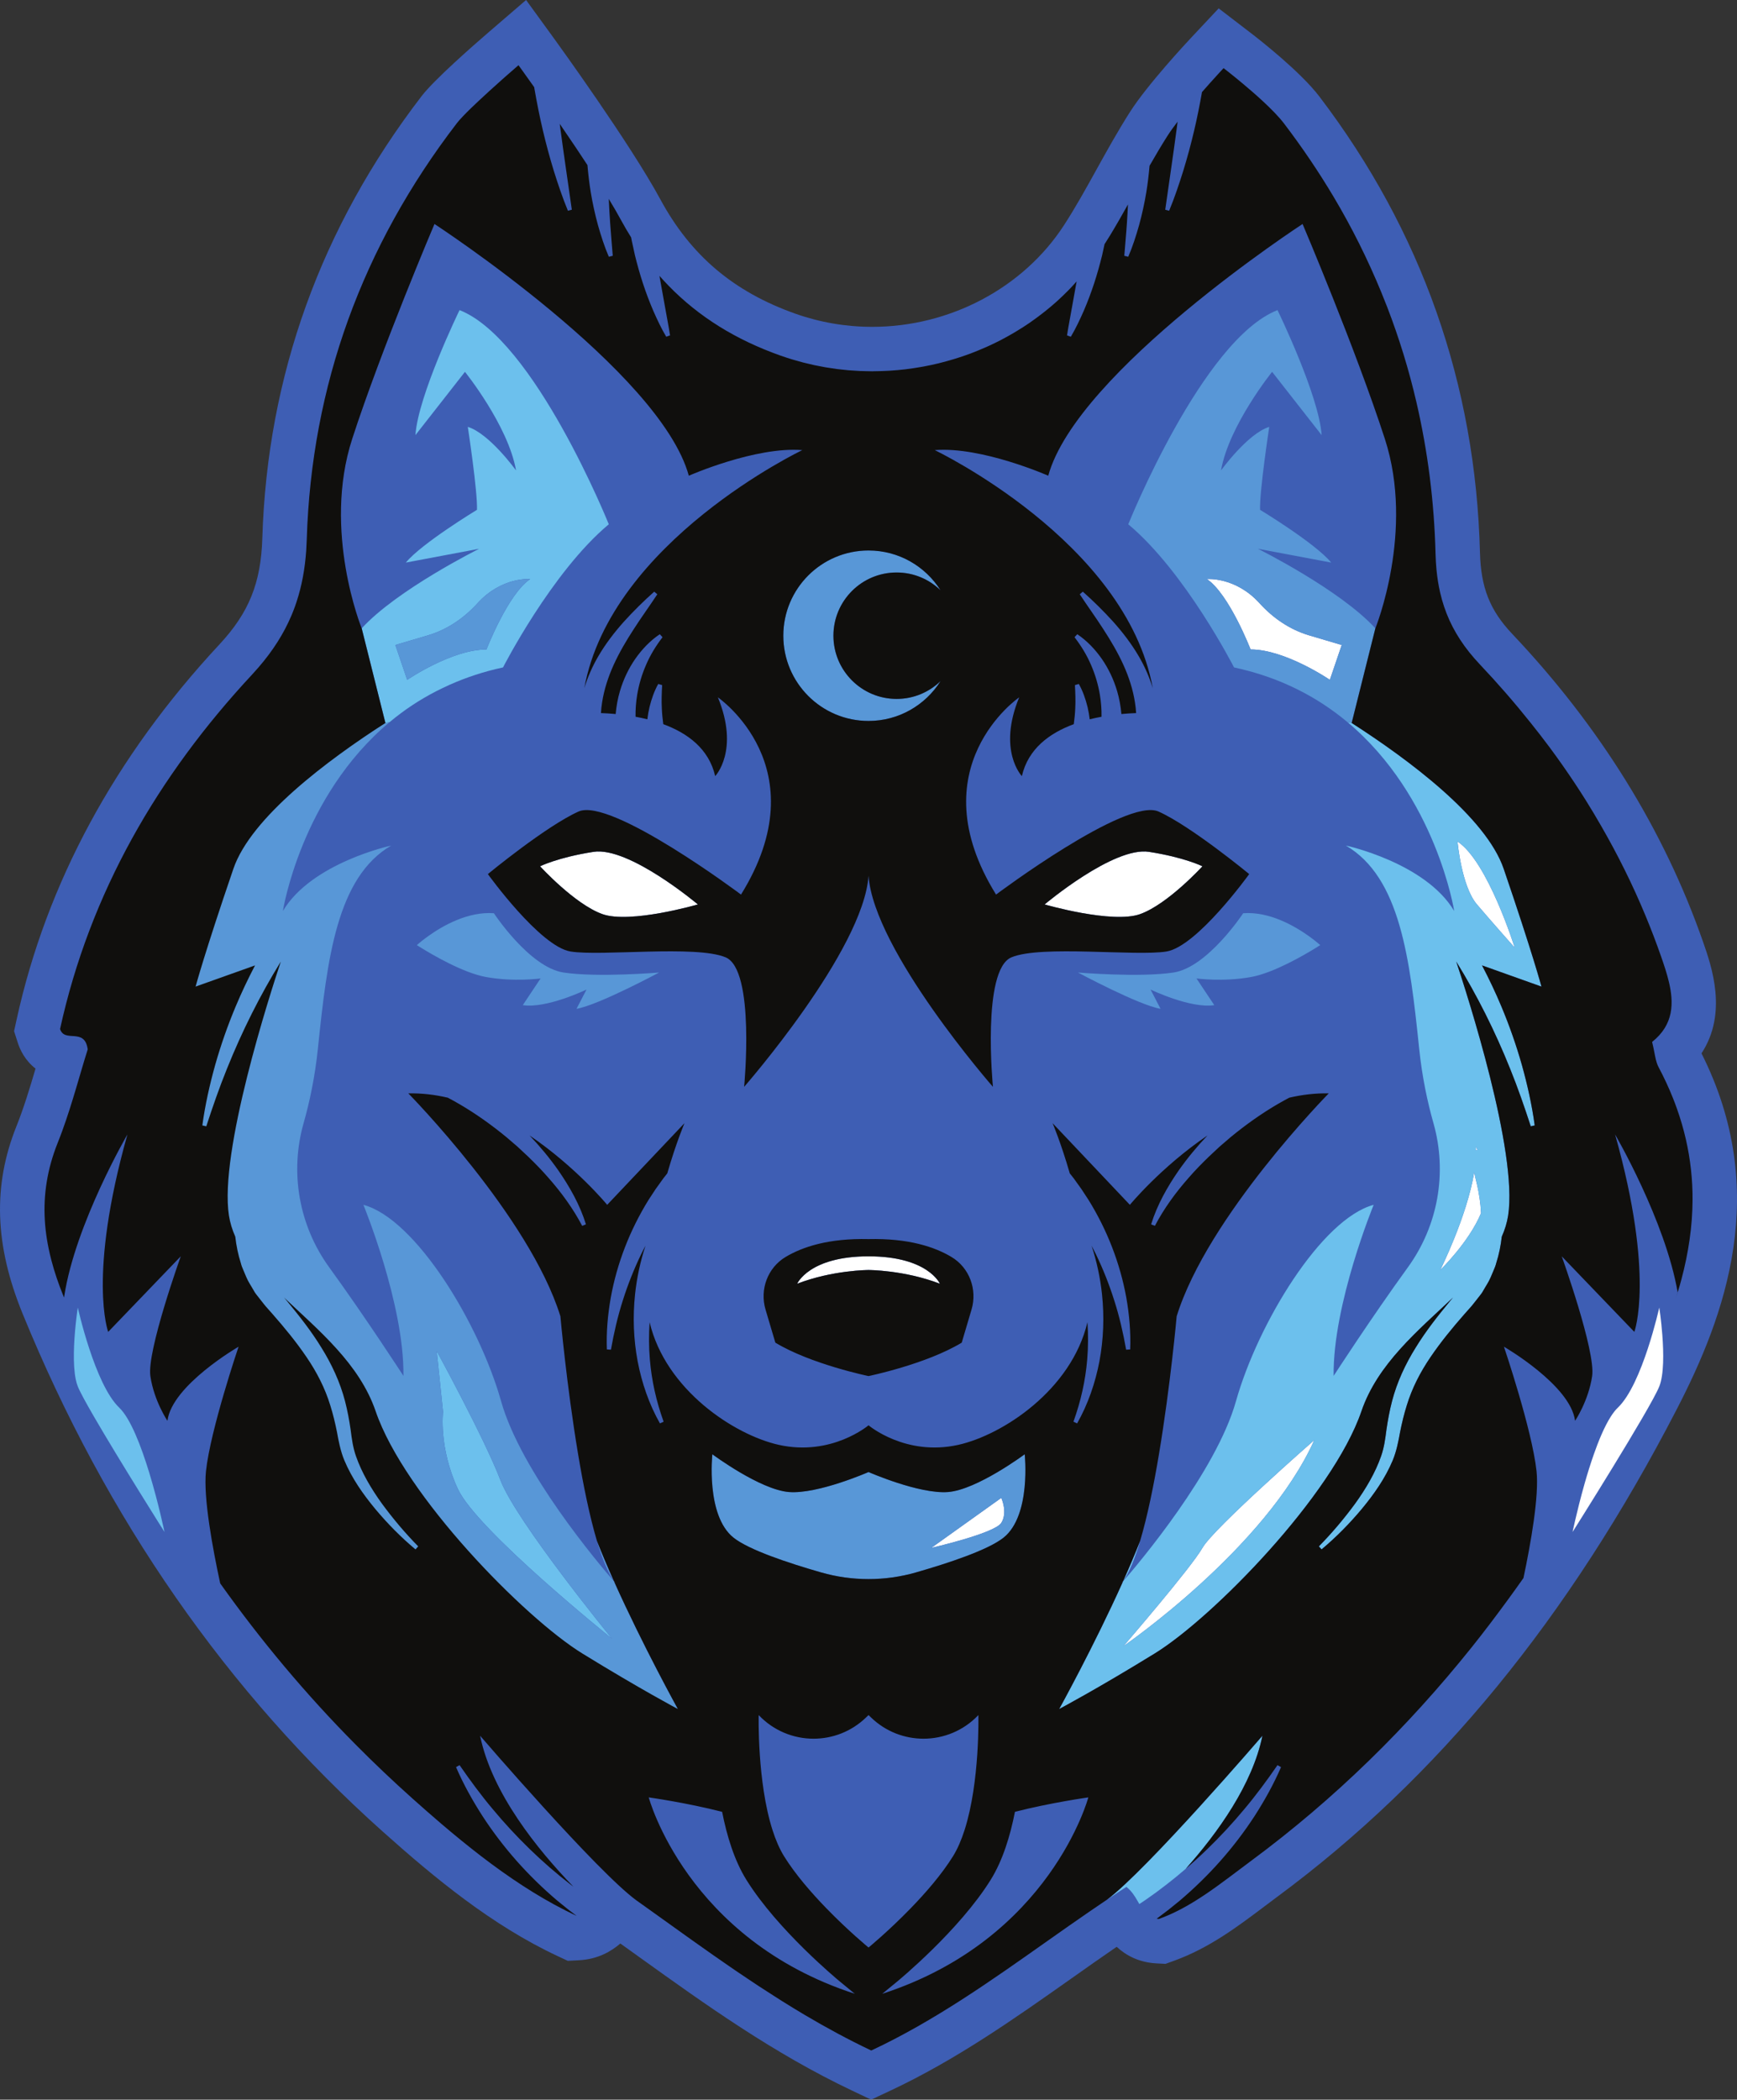 <?xml version="1.0" encoding="UTF-8"?><svg xmlns="http://www.w3.org/2000/svg" xmlns:xlink="http://www.w3.org/1999/xlink" height="500.0" preserveAspectRatio="xMidYMid meet" version="1.0" viewBox="0.0 0.0 413.7 500.0" width="413.7" zoomAndPan="magnify"><rect x="0.0" y="0.0" width="413.7" height="500.0" fill="#333333" stroke="none"/><defs><clipPath id="a"><path d="M 0 0 L 413.699 0 L 413.699 500 L 0 500 Z M 0 0"/></clipPath></defs><g><g clip-path="url(#a)" id="change1_1"><path d="M 405.242 250.84 C 411.539 241.254 407.66 230.148 405.621 224.301 C 396.324 197.676 381.031 173 360.168 150.961 C 354.852 145.348 352.699 139.922 352.484 131.605 C 351.461 91.547 338.602 55.008 314.254 23.012 C 309.707 17.031 299.797 9.312 297.859 7.824 L 290.25 1.992 L 283.695 8.984 C 282.637 10.109 273.246 20.184 269.102 26.703 C 266.234 31.211 263.672 35.828 261.195 40.297 C 258.59 45.004 256.125 49.449 253.383 53.672 C 243.699 68.574 226.219 77.832 207.754 77.832 C 201.465 77.832 195.305 76.777 189.449 74.707 C 174.73 69.492 164.508 60.844 157.277 47.48 C 150.074 34.168 132.785 10.316 132.055 9.305 L 125.297 0 L 116.582 7.5 C 112.723 10.82 103.426 18.965 100.414 22.887 C 76.422 54.121 63.66 89.543 62.477 128.164 C 62.152 138.816 59.289 145.906 52.266 153.453 C 27.348 180.227 11.094 210.277 3.961 242.773 L 3.352 245.559 L 4.223 248.277 C 4.793 250.059 5.988 252.551 8.465 254.469 C 7.109 259.074 5.684 263.785 3.902 268.238 C -1.742 282.359 -1.273 296.523 5.379 312.816 C 25.289 361.586 54.148 403.086 91.16 436.164 C 103.562 447.246 117.195 458.512 132.84 465.824 L 135.223 466.938 L 137.852 466.805 C 142.41 466.574 145.594 464.668 147.746 462.812 C 149.277 463.906 150.805 465.004 152.309 466.082 C 167.973 477.32 184.168 488.941 202.969 497.859 L 207.477 500 L 211.996 497.883 C 227.691 490.531 241.586 480.727 255.023 471.246 C 258.609 468.711 262.273 466.129 265.957 463.602 C 268.098 465.578 271.148 467.32 275.441 467.547 L 277.586 467.66 L 279.602 466.934 C 287.969 463.906 294.672 458.859 301.156 453.977 C 302.168 453.211 303.184 452.449 304.199 451.695 C 342.492 423.375 373.633 385.367 399.398 335.508 C 410.871 313.297 421.809 283.707 405.242 250.84" fill="#3e5eb4"/></g><g id="change2_1"><path d="M 347.141 200.402 C 347.141 200.402 348.055 211.031 351.762 215.379 C 355.465 219.723 360.762 225.68 360.762 225.68 C 360.762 225.68 354.359 205.133 347.141 200.402 Z M 221.801 368.605 C 221.801 368.605 236.887 365.164 238.477 362.648 C 240.062 360.133 238.477 356.695 238.477 356.695 Z M 351.492 273.055 C 351.512 273.348 351.523 273.648 351.531 273.953 L 351.859 273.805 C 351.637 273.324 351.492 273.055 351.492 273.055 Z M 286.383 368.605 C 283.734 373.277 267.59 391.984 267.59 391.984 C 267.59 391.984 301.383 368.809 313.027 342.93 C 313.027 342.93 289.027 363.93 286.383 368.605 Z M 299.977 143.641 C 294.227 137.301 287.441 137.895 287.441 137.895 C 292.734 141.426 297.852 154.656 297.852 154.656 C 306.145 154.656 316.73 161.895 316.73 161.895 L 319.555 153.598 L 311.777 151.293 C 307.191 149.93 303.191 147.188 299.977 143.641 Z M 286.383 206.293 C 286.383 206.293 282.148 204.176 273.676 202.855 C 265.207 201.527 248.797 215.379 248.797 215.379 C 248.797 215.379 264.941 220.059 271.559 217.676 C 278.176 215.293 286.383 206.293 286.383 206.293 Z M 351.465 280.773 C 351.328 280.234 351.211 279.691 351.113 279.141 C 349.395 289.684 343.023 302.434 343.023 302.434 C 343.023 302.434 349.859 295.832 352.738 288.887 C 352.707 288.254 352.66 287.621 352.598 286.992 C 352.371 284.906 352.004 282.82 351.465 280.773 Z M 141.336 202.855 C 132.867 204.176 128.633 206.293 128.633 206.293 C 128.633 206.293 136.836 215.293 143.453 217.676 C 150.07 220.059 166.215 215.379 166.215 215.379 C 166.215 215.379 149.805 201.527 141.336 202.855 Z M 206.859 299.172 C 192.688 299.172 189.863 305.699 189.863 305.699 C 198.359 302.434 206.859 302.434 206.859 302.434 C 206.859 302.434 215.355 302.434 223.852 305.699 C 223.852 305.699 221.027 299.172 206.859 299.172 Z M 395.188 330.164 C 393.066 335.457 374.539 364.816 374.539 364.816 C 374.539 364.816 374.578 364.629 374.652 364.281 C 374.754 363.816 374.922 363.059 375.148 362.082 C 375.645 359.938 376.422 356.742 377.41 353.27 C 378.066 350.973 378.812 348.555 379.629 346.238 C 379.898 345.465 380.18 344.703 380.465 343.961 C 381.121 342.266 381.812 340.672 382.531 339.281 C 382.891 338.586 383.258 337.938 383.629 337.355 C 384.188 336.48 384.754 335.746 385.336 335.195 C 391.156 329.637 395.188 311.371 395.188 311.371 C 395.188 311.371 395.645 314.285 395.918 317.938 C 396.238 322.145 396.32 327.328 395.188 330.164" fill="#fff"/></g><g id="change3_1"><path d="M 104.02 321.758 L 105.52 336.227 C 105.52 336.227 104.461 344.695 109.051 354.574 C 113.637 364.457 145.75 390.219 145.75 390.219 C 145.75 390.219 122.961 362.34 119.18 352.457 C 115.402 342.578 104.02 321.758 104.02 321.758 Z M 263.656 452.375 C 265.188 451.352 266.723 450.332 268.27 449.332 L 268.273 449.332 C 268.641 449.621 268.969 449.938 269.266 450.266 C 270.152 451.254 270.754 452.379 271.352 453.418 L 272.656 452.555 L 275.277 450.699 L 277.84 448.758 C 279.395 447.559 280.914 446.309 282.402 445.027 C 290.062 436.43 298.297 424.949 300.672 413.336 C 300.672 413.336 273.18 445.285 263.656 452.375 Z M 96.984 161.895 C 96.984 161.895 107.57 154.656 115.863 154.656 C 115.863 154.656 120.98 141.426 126.277 137.895 C 126.277 137.895 119.488 137.301 113.738 143.641 C 110.523 147.188 106.527 149.93 101.938 151.293 L 94.16 153.598 Z M 107.023 163.102 C 102.766 165 98.934 167.27 95.516 169.812 C 94.57 170.52 93.652 171.242 92.766 171.984 C 92.129 172.098 91.789 172.164 91.789 172.164 L 86.145 149.629 L 86.148 149.629 C 94.59 140.395 114.121 130.68 114.121 130.68 L 96.66 133.969 C 100.402 129.402 113.602 121.406 113.602 121.406 C 113.773 117.066 111.418 101.652 111.418 101.652 C 116.59 103.254 122.906 112.027 122.906 112.027 C 121.023 101.297 110.738 88.547 110.738 88.547 L 98.945 103.613 C 99.551 94.195 109.449 73.848 109.449 73.848 C 127.305 80.824 144.996 124.852 144.996 124.852 C 131.426 136.168 119.805 158.938 119.805 158.938 C 115.234 159.914 111.07 161.309 107.246 163 C 107.172 163.031 107.098 163.066 107.023 163.102 Z M 267.535 376.438 C 268.984 374.383 270.32 371.051 271.535 366.969 C 270.324 370.051 268.965 373.246 267.535 376.438 Z M 276.027 346.301 C 276.027 346.301 276.027 346.309 276.027 346.309 C 276.027 346.309 276.027 346.312 276.027 346.312 C 276.027 346.309 276.027 346.305 276.027 346.301 Z M 351.762 215.379 C 355.465 219.723 360.762 225.68 360.762 225.68 C 360.762 225.68 354.359 205.133 347.141 200.402 C 347.141 200.402 348.055 211.031 351.762 215.379 Z M 343.023 302.434 C 343.023 302.434 349.859 295.832 352.738 288.887 C 352.707 288.254 352.66 287.621 352.598 286.992 C 352.371 284.906 352.004 282.82 351.465 280.773 C 351.328 280.234 351.211 279.691 351.113 279.141 C 349.395 289.684 343.023 302.434 343.023 302.434 Z M 351.492 273.055 C 351.512 273.348 351.523 273.648 351.531 273.953 L 351.859 273.805 C 351.637 273.324 351.492 273.055 351.492 273.055 Z M 313.027 342.93 C 313.027 342.93 289.027 363.93 286.383 368.605 C 283.734 373.277 267.59 391.984 267.59 391.984 C 267.59 391.984 301.383 368.809 313.027 342.93 Z M 362.461 253.59 C 363.785 258.336 364.863 263.141 365.523 268 L 364.582 268.215 C 363.074 263.586 361.488 259.012 359.676 254.539 C 357.883 250.062 355.906 245.676 353.754 241.387 C 351.621 237.145 349.316 233 346.828 228.977 C 349.418 236.742 361.559 274.316 359.191 289.465 C 358.918 291.215 358.391 292.883 357.676 294.492 C 357.438 296.605 357.023 298.707 356.363 300.762 C 356.219 301.352 355.996 301.922 355.746 302.48 L 355.031 304.172 C 354.559 305.301 353.84 306.312 353.246 307.379 C 352.961 307.926 352.559 308.391 352.188 308.871 L 351.055 310.312 C 350.672 310.816 350.301 311.238 349.938 311.641 L 348.836 312.879 C 345.922 316.195 343.129 319.598 340.703 323.176 C 338.266 326.754 336.305 330.559 335.051 334.668 C 334.406 336.719 333.895 338.832 333.465 340.984 C 333.098 343.047 332.609 345.586 331.711 347.746 C 329.883 352.102 327.207 355.867 324.316 359.359 C 321.398 362.844 318.23 366.059 314.758 368.965 L 314.113 368.242 C 317.223 365.086 320.105 361.664 322.715 358.113 C 325.289 354.547 327.559 350.723 328.949 346.719 C 329.652 344.684 329.91 342.789 330.211 340.434 C 330.539 338.176 330.957 335.906 331.543 333.652 C 332.715 329.141 334.73 324.812 337.176 320.902 C 339.594 316.949 342.438 313.371 345.316 309.875 L 346.062 308.988 C 337.824 316.797 328.117 324.754 324.254 336.051 C 317.371 356.164 288.785 385.277 275.023 393.746 C 261.262 402.219 252.262 406.98 252.262 406.98 C 252.262 406.98 260.586 391.941 267.461 376.605 C 271.285 372.199 289.648 350.457 294.375 333.66 C 299.582 315.148 314.758 290.23 327.164 286.91 C 327.164 286.91 317.402 310.633 317.629 327.648 C 317.629 327.648 326.559 313.859 335.301 301.812 C 342.488 291.906 344.75 279.254 341.41 267.477 C 339.977 262.43 338.703 256.457 338.004 249.723 C 335.766 228.168 333.484 208.93 320.547 201.355 C 320.547 201.355 339.496 205.43 346.344 216.941 C 346.344 216.941 342.059 189.641 320.949 171.984 C 321.586 172.098 321.93 172.164 321.93 172.164 C 335.57 180.934 353.926 194.594 358.133 206.887 C 365.012 227.004 367.129 234.941 367.129 234.941 L 352.973 229.895 C 354.641 233.078 356.18 236.324 357.566 239.633 C 359.48 244.188 361.117 248.852 362.461 253.59 Z M 35.531 350.656 C 37.75 357.918 39.176 364.816 39.176 364.816 C 39.176 364.816 28.402 347.746 22.348 337.293 C 20.465 334.039 19.031 331.422 18.531 330.164 C 18.332 329.672 18.172 329.109 18.043 328.488 C 17.281 324.832 17.625 319.297 18.012 315.516 C 18.262 313.082 18.531 311.371 18.531 311.371 C 18.531 311.371 22.559 329.637 28.383 335.195 C 31.086 337.777 33.605 344.352 35.531 350.656" fill="#6cc0ed"/></g><g id="change4_1"><path d="M 319.555 153.598 L 311.777 151.293 C 307.191 149.93 303.191 147.188 299.977 143.641 C 294.227 137.301 287.441 137.895 287.441 137.895 C 292.734 141.426 297.852 154.656 297.852 154.656 C 306.145 154.656 316.73 161.895 316.73 161.895 Z M 327.57 149.629 L 321.93 172.164 C 321.93 172.164 321.586 172.098 320.949 171.984 C 313.941 166.121 305.086 161.324 293.91 158.938 C 293.91 158.938 282.289 136.168 268.719 124.852 C 268.719 124.852 286.41 80.824 304.266 73.848 C 304.266 73.848 314.164 94.195 314.77 103.613 L 302.977 88.547 C 302.977 88.547 292.691 101.297 290.809 112.027 C 290.809 112.027 297.129 103.254 302.297 101.652 C 302.297 101.652 299.941 117.066 300.113 121.406 C 300.113 121.406 313.312 129.402 317.055 133.969 L 299.598 130.68 C 299.598 130.68 319.125 140.395 327.57 149.629 Z M 115.863 154.656 C 115.863 154.656 120.98 141.426 126.277 137.895 C 126.277 137.895 119.488 137.301 113.738 143.641 C 110.523 147.188 106.527 149.93 101.938 151.293 L 94.16 153.598 L 96.984 161.895 C 96.984 161.895 107.57 154.656 115.863 154.656 Z M 104.02 321.758 L 105.52 336.227 C 105.52 336.227 104.461 344.695 109.051 354.574 C 113.637 364.457 145.75 390.219 145.75 390.219 C 145.75 390.219 122.961 362.34 119.18 352.457 C 115.402 342.578 104.02 321.758 104.02 321.758 Z M 146.254 376.605 C 153.129 391.941 161.453 406.98 161.453 406.98 C 161.453 406.98 113.984 391.398 97.719 380.734 C 81.449 370.066 76.117 355.668 69.719 338.094 C 63.316 320.52 59.852 317 53.984 304.734 C 48.117 292.469 33.184 262.066 32.383 246.066 C 31.77 233.805 41.98 214.109 46.785 205.566 C 47.328 204.18 48.148 202.785 49.215 201.391 C 49.215 201.391 49.219 201.383 49.219 201.383 C 57.496 190.59 79.871 179.824 91.789 172.164 C 91.789 172.164 92.129 172.098 92.766 171.984 C 71.656 189.641 67.375 216.941 67.375 216.941 C 74.219 205.43 93.172 201.355 93.172 201.355 C 80.23 208.93 77.949 228.168 75.711 249.723 C 75.012 256.453 73.738 262.43 72.305 267.477 C 68.965 279.254 71.227 291.906 78.418 301.812 C 87.156 313.859 96.086 327.648 96.086 327.648 C 96.312 310.633 86.551 286.91 86.551 286.91 C 98.957 290.23 114.133 315.148 119.34 333.66 C 124.066 350.457 142.43 372.199 146.254 376.605 Z M 296.086 217.473 C 296.086 217.473 287.617 230.355 279.5 231.59 C 271.383 232.824 256.738 231.59 256.738 231.59 C 256.738 231.59 271.207 239.355 276.41 240.238 L 274.031 235.648 C 274.031 235.648 283.559 240.238 289.203 239.355 L 284.969 233.004 C 284.969 233.004 291.32 233.883 298.027 232.648 C 303.398 231.66 310.684 227.395 313.371 225.73 C 314.039 225.32 314.438 225.062 314.438 225.062 C 314.438 225.062 313.406 224.121 311.703 222.906 C 308.34 220.5 302.297 217.004 296.086 217.473 Z M 238.477 356.695 L 221.801 368.605 C 221.801 368.605 236.887 365.164 238.477 362.648 C 240.062 360.133 238.477 356.695 238.477 356.695 Z M 244.055 346.309 C 244.055 346.309 245.645 360.863 239.027 366.156 C 235.363 369.09 225.895 372.227 218.172 374.441 C 210.777 376.566 202.941 376.566 195.543 374.441 C 187.82 372.227 178.352 369.09 174.688 366.156 C 168.07 360.863 169.66 346.309 169.66 346.309 C 169.66 346.309 181.039 354.777 187.922 355.305 C 194.805 355.836 206.859 350.543 206.859 350.543 C 206.859 350.543 218.91 355.836 225.793 355.305 C 232.676 354.777 244.055 346.309 244.055 346.309 Z M 206.859 171.68 C 214.09 171.68 220.418 167.887 224.012 162.195 C 221.305 164.816 217.617 166.438 213.551 166.438 C 205.234 166.438 198.496 159.695 198.496 151.383 C 198.496 143.07 205.234 136.328 213.551 136.328 C 217.617 136.328 221.305 137.949 224.012 140.574 C 220.418 134.883 214.09 131.09 206.859 131.09 C 195.648 131.09 186.562 140.176 186.562 151.383 C 186.562 162.594 195.648 171.68 206.859 171.68 Z M 137.691 346.309 L 137.688 346.301 C 137.688 346.305 137.688 346.309 137.688 346.312 C 137.691 346.312 137.691 346.309 137.691 346.309 Z M 142.18 366.973 C 143.398 371.051 144.73 374.383 146.18 376.438 C 144.75 373.246 143.391 370.051 142.18 366.973 Z M 134.215 231.59 C 142.332 232.824 156.977 231.59 156.977 231.59 C 156.977 231.59 142.508 239.355 137.305 240.238 L 139.688 235.648 C 139.688 235.648 130.156 240.238 124.512 239.355 L 128.746 233.004 C 128.746 233.004 122.395 233.883 115.688 232.648 C 110.316 231.66 103.031 227.395 100.344 225.73 C 99.676 225.32 99.277 225.062 99.277 225.062 C 99.277 225.062 100.309 224.121 102.012 222.906 C 105.379 220.5 111.418 217.004 117.629 217.473 C 117.629 217.473 126.098 230.355 134.215 231.59" fill="#5897d7"/></g><g id="change5_1"><path d="M 271.352 453.418 C 270.953 452.727 270.555 451.992 270.066 451.293 C 270.555 451.992 270.953 452.727 271.352 453.418 Z M 268.273 449.332 L 268.27 449.332 C 268.641 449.621 268.969 449.938 269.266 450.266 C 268.969 449.938 268.641 449.621 268.273 449.332 Z M 223.852 305.699 C 223.852 305.699 221.027 299.172 206.859 299.172 C 192.688 299.172 189.863 305.699 189.863 305.699 C 198.359 302.434 206.859 302.434 206.859 302.434 C 206.859 302.434 215.355 302.434 223.852 305.699 Z M 231.391 311.844 L 229.055 319.73 C 220.578 324.867 206.859 327.691 206.859 327.691 C 206.859 327.691 193.141 324.867 184.664 319.73 L 182.324 311.844 C 180.91 307.07 182.828 301.883 187.102 299.328 C 191.109 296.93 197.352 294.844 206.859 295.07 C 216.363 294.844 222.609 296.93 226.613 299.328 C 230.887 301.883 232.805 307.07 231.391 311.844 Z M 271.559 217.676 C 278.176 215.293 286.383 206.293 286.383 206.293 C 286.383 206.293 282.148 204.176 273.676 202.855 C 265.207 201.527 248.797 215.379 248.797 215.379 C 248.797 215.379 264.941 220.059 271.559 217.676 Z M 141.336 202.855 C 132.867 204.176 128.633 206.293 128.633 206.293 C 128.633 206.293 136.836 215.293 143.453 217.676 C 150.07 220.059 166.215 215.379 166.215 215.379 C 166.215 215.379 149.805 201.527 141.336 202.855 Z M 352.973 229.895 L 367.129 234.941 C 367.129 234.941 365.012 227.004 358.133 206.887 C 353.926 194.594 335.57 180.934 321.93 172.164 L 327.57 149.629 C 327.57 149.625 336.977 126.488 329.828 104.504 C 322.816 82.926 310.234 53.34 310.234 53.34 C 310.234 53.34 256.492 88.371 249.66 113.285 C 249.66 113.285 233.809 106.289 222.629 107.188 C 222.629 107.188 268.227 128.941 274.559 163.906 C 273.758 161.258 272.645 158.738 271.285 156.391 C 269.52 153.344 267.395 150.59 265.121 148.039 C 262.824 145.508 260.418 143.137 257.895 140.891 L 257.164 141.52 C 259.023 144.344 261 147.051 262.785 149.836 C 264.586 152.602 266.238 155.418 267.559 158.324 C 268.871 161.215 269.844 164.23 270.312 167.266 C 270.453 168.113 270.535 168.961 270.59 169.809 C 269.539 169.844 268.355 169.914 267.082 170.035 C 266.914 168.156 266.582 166.305 266.047 164.516 C 265.234 161.781 264.008 159.199 262.41 156.891 C 260.801 154.598 258.855 152.555 256.574 151.031 L 255.918 151.738 C 257.516 153.824 258.855 156.016 259.848 158.34 C 260.855 160.645 261.559 163.051 261.961 165.477 C 262.25 167.207 262.379 168.953 262.352 170.684 C 261.422 170.852 260.48 171.051 259.535 171.289 C 259.418 170.305 259.246 169.324 259.023 168.367 C 258.547 166.445 257.902 164.578 256.941 162.871 L 256.016 163.145 C 256.113 165.035 256.188 166.859 256.094 168.664 C 256.039 169.945 255.91 171.203 255.742 172.449 C 250.02 174.555 244.879 178.273 243.379 184.82 C 243.379 184.82 237.523 178.727 242.738 166.062 C 242.738 166.062 218.445 182.723 237.227 213.027 C 237.227 213.027 268.211 189.797 275.926 193.254 C 283.668 196.719 297.523 208.148 297.523 208.148 C 297.523 208.148 285.121 225.402 277.812 226.586 C 270.492 227.773 248.023 225.008 240.902 227.969 C 233.766 230.941 236.488 258.816 236.488 258.816 C 236.488 258.816 208.105 226.387 206.859 208.539 C 205.609 226.387 177.227 258.816 177.227 258.816 C 177.227 258.816 179.949 230.941 172.812 227.969 C 165.691 225.008 143.223 227.773 135.902 226.586 C 128.594 225.402 116.195 208.148 116.195 208.148 C 116.195 208.148 130.047 196.719 137.789 193.254 C 145.508 189.797 176.488 213.027 176.488 213.027 C 195.27 182.723 170.977 166.062 170.977 166.062 C 176.195 178.727 170.336 184.82 170.336 184.82 C 168.836 178.273 163.695 174.555 157.973 172.449 C 157.805 171.203 157.676 169.945 157.625 168.664 C 157.527 166.859 157.602 165.035 157.699 163.145 L 156.773 162.871 C 155.816 164.578 155.172 166.445 154.695 168.367 C 154.469 169.324 154.297 170.305 154.18 171.289 C 153.234 171.051 152.293 170.852 151.367 170.684 C 151.34 168.953 151.465 167.207 151.754 165.477 C 152.156 163.051 152.859 160.645 153.867 158.34 C 154.859 156.016 156.199 153.824 157.797 151.738 L 157.141 151.031 C 154.859 152.555 152.914 154.598 151.305 156.891 C 149.707 159.199 148.48 161.781 147.668 164.516 C 147.133 166.305 146.801 168.156 146.633 170.035 C 145.359 169.914 144.176 169.844 143.129 169.809 C 143.18 168.961 143.266 168.113 143.402 167.266 C 143.871 164.23 144.844 161.215 146.156 158.324 C 147.477 155.418 149.129 152.602 150.93 149.836 C 152.715 147.051 154.691 144.344 156.551 141.52 L 155.82 140.891 C 153.297 143.137 150.891 145.508 148.594 148.039 C 146.32 150.59 144.195 153.344 142.43 156.391 C 141.074 158.738 139.957 161.258 139.156 163.906 C 145.492 128.941 191.086 107.188 191.086 107.188 C 179.906 106.289 164.055 113.285 164.055 113.285 C 157.223 88.371 103.48 53.34 103.48 53.34 C 103.48 53.34 90.898 82.926 83.887 104.504 C 76.742 126.484 86.141 149.617 86.145 149.629 L 91.789 172.164 C 78.145 180.934 59.789 194.594 55.586 206.887 C 48.703 227.004 46.586 234.941 46.586 234.941 L 60.742 229.895 C 59.078 233.078 57.535 236.324 56.148 239.633 C 54.234 244.188 52.598 248.852 51.254 253.59 C 49.93 258.336 48.852 263.141 48.191 268 L 49.133 268.215 C 50.641 263.586 52.227 259.012 54.039 254.539 C 55.836 250.062 57.809 245.676 59.965 241.387 C 62.094 237.145 64.398 233 66.887 228.977 C 64.297 236.742 52.156 274.316 54.527 289.465 C 54.801 291.215 55.328 292.883 56.039 294.492 C 56.277 296.605 56.695 298.707 57.352 300.762 C 57.496 301.352 57.719 301.922 57.969 302.48 L 58.684 304.172 C 59.156 305.301 59.879 306.312 60.469 307.379 C 60.754 307.926 61.156 308.391 61.531 308.871 L 62.664 310.312 C 63.047 310.816 63.414 311.238 63.781 311.641 L 64.879 312.879 C 67.793 316.195 70.59 319.598 73.012 323.176 C 75.449 326.754 77.41 330.559 78.664 334.668 C 79.309 336.719 79.82 338.832 80.25 340.984 C 80.617 343.047 81.105 345.586 82.008 347.746 C 83.836 352.102 86.508 355.867 89.398 359.359 C 92.316 362.844 95.484 366.059 98.957 368.965 L 99.602 368.242 C 96.492 365.086 93.609 361.664 91 358.113 C 88.426 354.547 86.156 350.723 84.766 346.719 C 84.062 344.684 83.805 342.789 83.504 340.434 C 83.176 338.176 82.758 335.906 82.172 333.652 C 81 329.141 78.984 324.812 76.539 320.902 C 74.121 316.949 71.277 313.371 68.398 309.875 L 67.652 308.988 C 75.891 316.797 85.598 324.754 89.465 336.051 C 96.344 356.164 124.93 385.277 138.691 393.746 C 152.457 402.219 161.453 406.98 161.453 406.98 C 161.453 406.98 153.129 391.941 146.254 376.605 C 146.703 377.121 146.965 377.414 146.965 377.414 C 146.699 377.133 146.438 376.805 146.18 376.438 C 144.75 373.246 143.391 370.051 142.18 366.973 C 140.434 361.121 138.93 353.727 137.688 346.312 C 137.691 346.312 137.691 346.309 137.691 346.309 L 137.688 346.301 C 134.941 329.914 133.469 313.453 133.469 313.453 C 126.113 289.68 97.25 260.371 97.25 260.371 C 100.441 260.301 103.586 260.684 106.645 261.395 C 107.535 261.863 108.418 262.344 109.285 262.852 C 113.25 265.152 117.027 267.844 120.609 270.789 L 123.25 273.059 L 125.797 275.438 C 127.469 277.051 129.094 278.719 130.621 280.477 C 133.699 283.965 136.469 287.75 138.656 291.914 L 139.551 291.559 C 138.125 286.922 135.699 282.637 132.938 278.656 C 130.879 275.734 128.59 272.98 126.121 270.387 C 137.203 277.906 144.613 286.91 144.613 286.91 L 163.023 267.465 C 163.023 267.465 161.059 272.035 158.926 279.418 L 158.008 280.582 L 156.164 283.145 L 154.438 285.777 C 152.234 289.352 150.355 293.113 148.848 297.012 C 147.34 300.906 146.203 304.934 145.465 309.016 C 144.746 313.102 144.379 317.238 144.539 321.344 L 145.504 321.41 C 146.215 317.422 147.109 313.512 148.324 309.719 C 149.52 305.918 150.984 302.23 152.699 298.68 C 153.031 297.988 153.387 297.309 153.738 296.629 C 152.504 300.406 151.664 304.301 151.25 308.227 C 150.688 313.551 150.887 318.93 151.863 324.145 C 152.859 329.352 154.594 334.406 157.18 338.961 L 158.055 338.555 C 156.312 333.734 155.191 328.758 154.777 323.742 C 154.523 320.781 154.523 317.812 154.719 314.863 C 158.531 330.965 174.883 341.695 185.453 344.062 C 198.051 346.887 206.859 339.41 206.859 339.41 C 206.859 339.41 215.664 346.887 228.262 344.062 C 238.836 341.695 255.184 330.965 258.996 314.863 C 259.191 317.812 259.191 320.781 258.938 323.742 C 258.523 328.758 257.402 333.734 255.66 338.555 L 256.535 338.961 C 259.121 334.406 260.859 329.352 261.855 324.145 C 262.828 318.93 263.027 313.551 262.465 308.227 C 262.051 304.301 261.211 300.406 259.977 296.629 C 260.332 297.309 260.684 297.988 261.016 298.68 C 262.734 302.23 264.195 305.918 265.391 309.719 C 266.609 313.512 267.504 317.422 268.211 321.41 L 269.176 321.344 C 269.336 317.238 268.969 313.102 268.254 309.016 C 267.512 304.934 266.375 300.906 264.867 297.012 C 263.363 293.113 261.484 289.352 259.277 285.777 L 257.551 283.145 L 255.711 280.582 L 254.789 279.418 C 252.656 272.035 250.691 267.465 250.691 267.465 L 269.102 286.91 C 269.102 286.91 276.512 277.906 287.594 270.387 C 285.129 272.98 282.836 275.734 280.777 278.656 C 278.016 282.637 275.594 286.922 274.164 291.559 L 275.062 291.914 C 277.246 287.75 280.016 283.965 283.094 280.477 C 284.621 278.719 286.246 277.051 287.922 275.438 L 290.465 273.059 L 293.105 270.789 C 296.688 267.844 300.465 265.152 304.43 262.852 C 305.301 262.344 306.184 261.863 307.07 261.395 C 310.129 260.684 313.273 260.301 316.465 260.371 C 316.465 260.371 287.602 289.68 280.246 313.453 C 280.246 313.453 278.773 329.914 276.027 346.301 C 276.027 346.301 276.027 346.309 276.027 346.309 C 276.027 346.309 276.027 346.312 276.027 346.312 C 274.785 353.727 273.281 361.121 271.535 366.969 C 270.324 370.051 268.965 373.246 267.535 376.438 C 267.277 376.805 267.016 377.133 266.75 377.414 C 266.75 377.414 267.012 377.125 267.461 376.605 C 260.586 391.941 252.262 406.98 252.262 406.98 C 252.262 406.98 261.262 402.219 275.023 393.746 C 288.785 385.277 317.371 356.164 324.254 336.051 C 328.117 324.754 337.824 316.797 346.062 308.988 L 345.316 309.875 C 342.438 313.371 339.594 316.949 337.176 320.902 C 334.73 324.812 332.715 329.141 331.543 333.652 C 330.957 335.906 330.539 338.176 330.211 340.434 C 329.91 342.789 329.652 344.684 328.949 346.719 C 327.559 350.723 325.289 354.547 322.715 358.113 C 320.105 361.664 317.223 365.086 314.113 368.242 L 314.758 368.965 C 318.23 366.059 321.398 362.844 324.316 359.359 C 327.207 355.867 329.883 352.102 331.711 347.746 C 332.609 345.586 333.098 343.047 333.465 340.984 C 333.895 338.832 334.406 336.719 335.051 334.668 C 336.305 330.559 338.266 326.754 340.703 323.176 C 343.129 319.598 345.922 316.195 348.836 312.879 L 349.938 311.641 C 350.301 311.238 350.672 310.816 351.055 310.312 L 352.188 308.871 C 352.559 308.391 352.961 307.926 353.246 307.379 C 353.84 306.312 354.559 305.301 355.031 304.172 L 355.746 302.48 C 355.996 301.922 356.219 301.352 356.363 300.762 C 357.023 298.707 357.438 296.605 357.676 294.492 C 358.391 292.883 358.918 291.215 359.191 289.465 C 361.559 274.316 349.418 236.742 346.828 228.977 C 349.316 233 351.621 237.145 353.754 241.387 C 355.906 245.676 357.883 250.062 359.676 254.539 C 361.488 259.012 363.074 263.586 364.582 268.215 L 365.523 268 C 364.863 263.141 363.785 258.336 362.461 253.59 C 361.117 248.852 359.48 244.188 357.566 239.633 C 356.18 236.324 354.641 233.078 352.973 229.895 Z M 259.207 428.02 C 259.207 428.02 250.266 429.27 241.73 431.457 C 240.594 437.254 238.793 443.086 235.949 447.652 C 228.488 459.641 214.184 471.461 213.578 471.957 L 210.129 474.789 C 250.195 461.781 259.207 428.02 259.207 428.02 Z M 216.898 454.43 C 220.477 450.742 224.281 446.363 226.961 442.059 C 228.078 440.262 228.988 438.113 229.734 435.785 C 233.406 424.309 233.02 408.418 233.02 408.418 C 229.48 412.156 224.719 414.043 219.949 414.043 C 215.453 414.043 210.949 412.367 207.457 408.992 L 206.859 408.418 L 206.262 408.992 C 202.766 412.367 198.262 414.043 193.766 414.043 C 188.996 414.043 184.234 412.156 180.695 408.418 C 180.695 408.418 180.309 424.309 183.984 435.785 C 184.727 438.113 185.637 440.262 186.754 442.059 C 189.434 446.363 193.238 450.742 196.816 454.43 C 202.082 459.852 206.859 463.773 206.859 463.773 C 206.859 463.773 211.637 459.852 216.898 454.43 Z M 174.688 366.156 C 178.352 369.09 187.82 372.227 195.543 374.441 C 202.941 376.566 210.777 376.566 218.172 374.441 C 225.895 372.227 235.363 369.09 239.027 366.156 C 245.645 360.863 244.055 346.309 244.055 346.309 C 244.055 346.309 232.676 354.777 225.793 355.305 C 218.91 355.836 206.859 350.543 206.859 350.543 C 206.859 350.543 194.805 355.836 187.922 355.305 C 181.039 354.777 169.66 346.309 169.66 346.309 C 169.66 346.309 168.07 360.863 174.688 366.156 Z M 203.59 474.789 L 200.137 471.957 C 199.531 471.457 185.227 459.641 177.766 447.652 C 174.922 443.086 173.125 437.254 171.988 431.457 C 163.449 429.27 154.508 428.02 154.508 428.02 C 154.508 428.02 163.523 461.781 203.59 474.789 Z M 186.562 151.383 C 186.562 162.594 195.648 171.68 206.859 171.68 C 214.09 171.68 220.418 167.887 224.012 162.195 C 221.305 164.816 217.617 166.438 213.551 166.438 C 205.234 166.438 198.496 159.695 198.496 151.383 C 198.496 143.07 205.234 136.328 213.551 136.328 C 217.617 136.328 221.305 137.949 224.012 140.574 C 220.418 134.883 214.09 131.09 206.859 131.09 C 195.648 131.09 186.562 140.176 186.562 151.383 Z M 403.113 285.699 C 403.109 287.289 403.043 288.879 402.926 290.461 C 402.809 292.047 402.633 293.625 402.406 295.203 C 402.297 295.992 402.172 296.781 402.031 297.57 C 401.758 299.148 401.43 300.723 401.059 302.297 C 400.871 303.086 400.672 303.871 400.465 304.656 C 400.188 305.695 399.887 306.73 399.57 307.77 C 399.406 308.305 399.246 308.84 399.074 309.375 C 399.254 308.824 399.395 308.273 399.562 307.723 C 396.637 290.703 384.66 270.145 384.66 270.145 C 394.191 303.934 389.25 317.168 389.25 317.168 L 371.957 299.172 C 371.957 299.172 380.074 321.758 379.199 327.691 C 378.324 333.629 375.133 338.344 375.133 338.344 C 374.074 329.871 358.191 320.695 358.191 320.695 C 358.191 320.695 364.898 340.461 365.957 350.34 C 366.59 356.238 364.582 367.539 362.859 375.695 L 362.844 375.777 C 361.625 377.512 360.391 379.227 359.145 380.934 C 356.32 384.797 353.445 388.609 350.461 392.336 C 335.316 411.23 318.004 428.32 297.906 443.184 C 296.145 444.484 294.402 445.816 292.648 447.125 C 290.895 448.434 289.133 449.723 287.34 450.938 C 286.441 451.547 285.535 452.137 284.621 452.703 C 281.875 454.402 279.027 455.883 276.004 456.973 C 275.816 456.965 275.648 456.938 275.477 456.91 L 275.652 456.785 L 278.348 454.742 L 280.973 452.617 C 284.402 449.707 287.633 446.562 290.609 443.207 C 293.59 439.848 296.312 436.281 298.754 432.539 C 301.172 428.785 303.348 424.887 305.102 420.809 L 304.258 420.344 C 301.758 423.957 299.176 427.469 296.379 430.793 C 293.609 434.129 290.668 437.305 287.574 440.305 C 285.898 441.934 284.172 443.504 282.402 445.027 C 290.062 436.43 298.297 424.949 300.672 413.336 C 300.672 413.336 273.18 445.285 263.656 452.375 C 263.094 452.754 262.535 453.133 261.977 453.512 C 261.184 454.047 260.391 454.586 259.602 455.129 C 256.27 457.418 252.957 459.742 249.652 462.078 C 236.125 471.621 222.629 481.215 207.508 488.297 C 202.055 485.711 196.801 482.863 191.699 479.844 C 189.844 478.746 188.012 477.621 186.195 476.484 C 185.59 476.105 184.996 475.715 184.395 475.332 C 183.191 474.566 181.984 473.797 180.797 473.016 C 180.09 472.555 179.398 472.086 178.699 471.621 C 177.617 470.898 176.535 470.18 175.465 469.449 C 174.75 468.961 174.039 468.473 173.328 467.98 C 172.273 467.254 171.219 466.527 170.172 465.793 C 169.477 465.309 168.789 464.824 168.102 464.336 C 167.008 463.566 165.918 462.797 164.832 462.023 C 164.219 461.586 163.613 461.152 163.004 460.719 C 161.105 459.363 159.215 458.008 157.336 456.66 C 156.957 456.391 156.578 456.117 156.203 455.848 C 155.047 455.02 153.895 454.195 152.742 453.375 C 151.387 452.406 150.027 451.441 148.676 450.488 C 149.656 451.18 150.641 451.879 151.625 452.578 C 142.355 445.891 114.344 413.336 114.344 413.336 C 117.137 426.996 128.035 440.473 136.566 449.281 L 135.875 448.758 C 132.477 446.137 129.234 443.309 126.141 440.305 C 123.051 437.305 120.109 434.129 117.336 430.793 C 114.539 427.469 111.961 423.957 109.461 420.344 L 108.613 420.809 C 110.367 424.887 112.547 428.785 114.965 432.539 C 117.402 436.281 120.129 439.848 123.105 443.207 C 126.082 446.562 129.312 449.707 132.742 452.617 L 135.367 454.742 L 137.328 456.23 C 137.328 456.23 137.324 456.23 137.32 456.23 C 135.559 455.406 133.816 454.523 132.094 453.586 C 131.23 453.117 130.375 452.633 129.523 452.141 C 126.113 450.16 122.781 447.98 119.508 445.652 C 117.871 444.488 116.254 443.285 114.645 442.055 C 113.039 440.82 111.445 439.559 109.867 438.273 C 108.285 436.988 106.719 435.676 105.16 434.348 C 102.824 432.355 100.512 430.32 98.215 428.27 C 95.895 426.195 93.613 424.094 91.371 421.965 C 89.129 419.836 86.922 417.68 84.758 415.496 C 72.84 403.488 62.109 390.645 52.445 377.055 C 50.668 368.844 48.387 356.574 49.055 350.34 C 50.113 340.461 56.82 320.695 56.82 320.695 C 56.82 320.695 40.938 329.871 39.879 338.344 C 39.879 338.344 36.688 333.629 35.812 327.691 C 34.941 321.758 43.055 299.172 43.055 299.172 L 25.766 317.168 C 25.766 317.168 20.824 303.934 30.352 270.145 C 30.352 270.145 17.953 291.441 15.309 308.625 C 15.289 308.746 15.254 308.992 15.254 308.992 C 15.254 308.992 15.102 308.625 15.062 308.531 C 13.93 305.727 12.984 302.957 12.262 300.203 C 12.012 299.258 11.789 298.309 11.594 297.363 C 11.277 295.852 11.035 294.34 10.867 292.832 C 10.785 292.074 10.719 291.32 10.676 290.566 C 10.586 289.055 10.574 287.543 10.648 286.027 C 10.723 284.508 10.879 282.988 11.129 281.457 C 11.375 279.93 11.711 278.391 12.145 276.844 C 12.578 275.297 13.105 273.738 13.734 272.164 C 14.113 271.219 14.477 270.262 14.828 269.301 C 17.277 262.586 19.047 255.723 20.895 249.883 C 20.801 249.219 20.645 248.695 20.441 248.285 C 20.34 248.082 20.223 247.902 20.102 247.75 C 19.852 247.445 19.566 247.234 19.254 247.086 C 18.941 246.941 18.602 246.855 18.254 246.805 C 17.906 246.75 17.547 246.73 17.195 246.707 C 17.02 246.695 16.844 246.684 16.672 246.668 C 16.324 246.637 15.992 246.586 15.688 246.488 C 15.078 246.289 14.578 245.895 14.305 245.043 C 16.082 236.941 18.426 229.121 21.293 221.574 C 24.16 214.027 27.547 206.754 31.414 199.738 C 33.348 196.23 35.402 192.785 37.57 189.406 C 39.738 186.027 42.02 182.715 44.41 179.461 C 46.801 176.203 49.301 173.012 51.902 169.883 C 53.203 168.316 54.531 166.766 55.883 165.23 C 57.234 163.691 58.613 162.172 60.016 160.664 C 60.555 160.086 61.066 159.508 61.566 158.93 C 64.992 154.961 67.566 150.926 69.398 146.602 C 69.699 145.895 69.98 145.18 70.242 144.453 C 70.383 144.062 70.52 143.664 70.648 143.27 C 71.883 139.5 72.625 135.488 72.93 131.086 C 72.988 130.234 73.031 129.367 73.059 128.488 C 73.621 110.137 76.945 92.656 82.934 76.109 C 84.434 71.977 86.098 67.898 87.926 63.879 C 89.758 59.859 91.75 55.898 93.91 52 C 96.07 48.102 98.391 44.262 100.875 40.484 C 103.359 36.703 106.004 32.988 108.812 29.336 C 109.145 28.898 109.625 28.355 110.211 27.742 C 110.793 27.129 111.48 26.438 112.23 25.711 C 112.801 25.156 113.41 24.578 114.035 23.996 C 114.84 23.238 115.664 22.477 116.492 21.727 C 117.555 20.762 118.602 19.816 119.547 18.977 C 119.922 18.645 120.281 18.328 120.621 18.027 C 122.316 16.535 123.488 15.527 123.488 15.527 C 123.488 15.527 124.965 17.562 127.23 20.762 L 127.281 21.098 C 127.855 24.41 128.512 27.703 129.277 30.977 C 130.047 34.246 130.918 37.488 131.902 40.695 C 132.906 43.898 133.973 47.078 135.262 50.188 L 136.191 49.938 L 134.773 40.051 C 134.297 36.77 133.84 33.492 133.406 30.219 C 133.375 29.977 133.352 29.734 133.316 29.492 C 134.57 31.316 135.867 33.227 137.164 35.168 C 138.086 36.543 139.008 37.934 139.91 39.316 C 140.102 41.488 140.348 43.652 140.703 45.797 C 141.141 48.43 141.711 51.035 142.414 53.605 C 143.141 56.164 143.949 58.699 145.004 61.145 L 145.941 60.914 C 145.746 58.281 145.484 55.691 145.316 53.102 C 145.176 51.184 145.086 49.273 144.992 47.363 C 146.109 49.207 147.117 50.949 147.969 52.52 C 148.715 53.902 149.504 55.227 150.309 56.523 L 150.477 57.367 L 151.219 60.77 C 151.773 63.023 152.398 65.258 153.121 67.465 C 153.844 69.668 154.66 71.84 155.574 73.969 C 156.508 76.09 157.488 78.188 158.676 80.191 L 159.586 79.867 C 159.23 77.582 158.781 75.352 158.391 73.113 L 157.191 66.441 C 157.152 66.191 157.113 65.945 157.07 65.695 C 157.785 66.512 158.52 67.309 159.27 68.078 C 166.492 75.496 175.316 80.934 185.914 84.688 C 185.973 84.707 186.031 84.723 186.09 84.742 C 186.91 85.031 187.734 85.305 188.566 85.559 C 188.895 85.66 189.227 85.746 189.559 85.84 C 190.117 86.004 190.676 86.168 191.238 86.312 C 191.621 86.414 192.012 86.496 192.398 86.59 C 192.906 86.715 193.418 86.844 193.93 86.953 C 194.34 87.039 194.754 87.113 195.164 87.191 C 195.652 87.289 196.145 87.391 196.633 87.473 C 197.055 87.547 197.48 87.602 197.902 87.664 C 198.387 87.738 198.867 87.816 199.352 87.879 C 199.781 87.934 200.207 87.973 200.637 88.02 C 201.117 88.07 201.598 88.129 202.078 88.172 C 202.508 88.207 202.938 88.23 203.367 88.258 C 203.848 88.289 204.328 88.328 204.809 88.348 C 205.238 88.367 205.668 88.371 206.098 88.383 C 206.578 88.395 207.055 88.41 207.535 88.414 C 207.609 88.414 207.68 88.418 207.754 88.418 C 207.906 88.418 208.059 88.406 208.211 88.402 C 209.227 88.398 210.238 88.363 211.25 88.312 C 211.535 88.297 211.82 88.285 212.105 88.266 C 213.277 88.188 214.441 88.086 215.605 87.949 C 215.793 87.926 215.984 87.895 216.172 87.871 C 217.188 87.742 218.199 87.59 219.207 87.414 C 219.488 87.363 219.77 87.316 220.051 87.266 C 221.203 87.051 222.352 86.809 223.488 86.531 C 223.652 86.492 223.812 86.445 223.977 86.406 C 224.984 86.152 225.984 85.875 226.98 85.578 C 227.254 85.492 227.527 85.414 227.801 85.328 C 228.922 84.977 230.035 84.602 231.137 84.188 C 231.27 84.137 231.402 84.082 231.535 84.031 C 232.523 83.652 233.5 83.25 234.473 82.824 C 234.734 82.711 234.996 82.598 235.258 82.48 C 236.328 81.992 237.395 81.484 238.438 80.941 C 238.543 80.887 238.648 80.828 238.75 80.77 C 239.707 80.27 240.648 79.738 241.578 79.188 C 241.824 79.039 242.07 78.895 242.316 78.742 C 243.328 78.129 244.324 77.492 245.301 76.816 C 245.379 76.766 245.453 76.707 245.531 76.652 C 246.438 76.023 247.324 75.363 248.195 74.688 C 248.43 74.508 248.66 74.328 248.891 74.145 C 249.82 73.402 250.734 72.641 251.625 71.844 C 251.676 71.797 251.727 71.746 251.781 71.699 C 252.617 70.941 253.434 70.156 254.234 69.352 C 254.445 69.137 254.656 68.922 254.867 68.707 C 255.398 68.156 255.906 67.586 256.418 67.016 L 256.414 67.043 L 255.324 73.113 C 254.934 75.352 254.484 77.582 254.133 79.867 L 255.039 80.191 C 256.227 78.188 257.207 76.09 258.141 73.969 C 259.055 71.84 259.871 69.668 260.594 67.465 C 261.316 65.258 261.941 63.023 262.496 60.77 L 263.066 58.152 C 263.492 57.48 263.926 56.809 264.34 56.129 C 265.828 53.68 267.246 51.188 268.648 48.68 C 268.566 50.152 268.508 51.621 268.398 53.102 C 268.23 55.691 267.969 58.281 267.773 60.914 L 268.715 61.145 C 269.766 58.699 270.574 56.164 271.301 53.605 C 272.004 51.035 272.574 48.43 273.012 45.797 C 273.359 43.703 273.602 41.594 273.789 39.48 C 275.156 37.082 276.559 34.707 278.035 32.383 C 278.688 31.355 279.527 30.191 280.461 28.973 C 280.406 29.387 280.363 29.805 280.309 30.219 C 279.875 33.492 279.418 36.77 278.941 40.051 L 277.523 49.938 L 278.453 50.188 C 279.742 47.078 280.809 43.898 281.812 40.695 C 282.797 37.488 283.672 34.246 284.438 30.977 C 285.141 27.98 285.742 24.961 286.277 21.93 C 286.941 21.168 287.582 20.445 288.168 19.789 C 290.059 17.672 291.418 16.227 291.418 16.227 C 291.418 16.227 291.457 16.258 291.535 16.316 C 291.691 16.438 291.992 16.672 292.41 17.004 C 292.617 17.164 292.855 17.355 293.117 17.562 C 293.902 18.188 294.902 19 296.012 19.93 C 297.492 21.164 299.16 22.605 300.75 24.078 C 302.738 25.918 304.605 27.812 305.828 29.422 C 310.145 35.094 314.074 40.906 317.621 46.859 C 322 54.211 325.762 61.781 328.961 69.551 C 329.453 70.742 329.934 71.941 330.398 73.145 C 333.238 80.516 335.559 88.062 337.352 95.793 C 340.051 107.426 341.586 119.449 341.902 131.875 C 341.938 133.195 342.012 134.477 342.133 135.723 C 342.316 137.594 342.598 139.383 342.996 141.109 C 343.262 142.262 343.578 143.383 343.945 144.48 C 344.316 145.578 344.738 146.656 345.215 147.711 C 345.695 148.766 346.23 149.801 346.828 150.82 C 347.426 151.836 348.082 152.844 348.801 153.836 C 349.52 154.828 350.305 155.809 351.152 156.781 C 351.578 157.27 352.02 157.758 352.48 158.242 C 354.598 160.48 356.66 162.754 358.672 165.066 C 360.684 167.379 362.637 169.727 364.539 172.109 C 366.086 174.043 367.609 175.996 369.082 177.98 C 371.117 180.727 373.082 183.523 374.973 186.367 C 375.914 187.789 376.844 189.223 377.746 190.668 C 378.984 192.641 380.172 194.645 381.332 196.66 C 383.312 200.094 385.188 203.586 386.949 207.148 C 388.715 210.711 390.371 214.344 391.906 218.047 C 393.234 221.242 394.473 224.488 395.625 227.789 C 396.344 229.844 397.023 231.887 397.492 233.879 C 397.773 235.074 397.98 236.25 398.07 237.402 C 398.125 238.062 398.141 238.715 398.109 239.355 C 398.082 239.996 398.008 240.633 397.883 241.254 C 397.387 243.738 396.07 246.059 393.484 248.121 C 393.914 249.871 394.105 251.215 394.371 252.316 C 394.441 252.594 394.516 252.852 394.598 253.102 C 394.711 253.449 394.836 253.777 395 254.082 C 395.66 255.328 396.281 256.57 396.855 257.809 C 397.43 259.047 397.965 260.281 398.453 261.512 C 398.781 262.332 399.09 263.152 399.379 263.969 C 401.121 268.867 402.215 273.715 402.738 278.52 C 403.004 280.922 403.125 283.316 403.113 285.699 Z M 395.918 317.938 C 396.121 317.441 396.328 316.945 396.527 316.449 C 396.328 316.945 396.121 317.441 395.918 317.938" fill="#100f0d"/></g></g></svg>